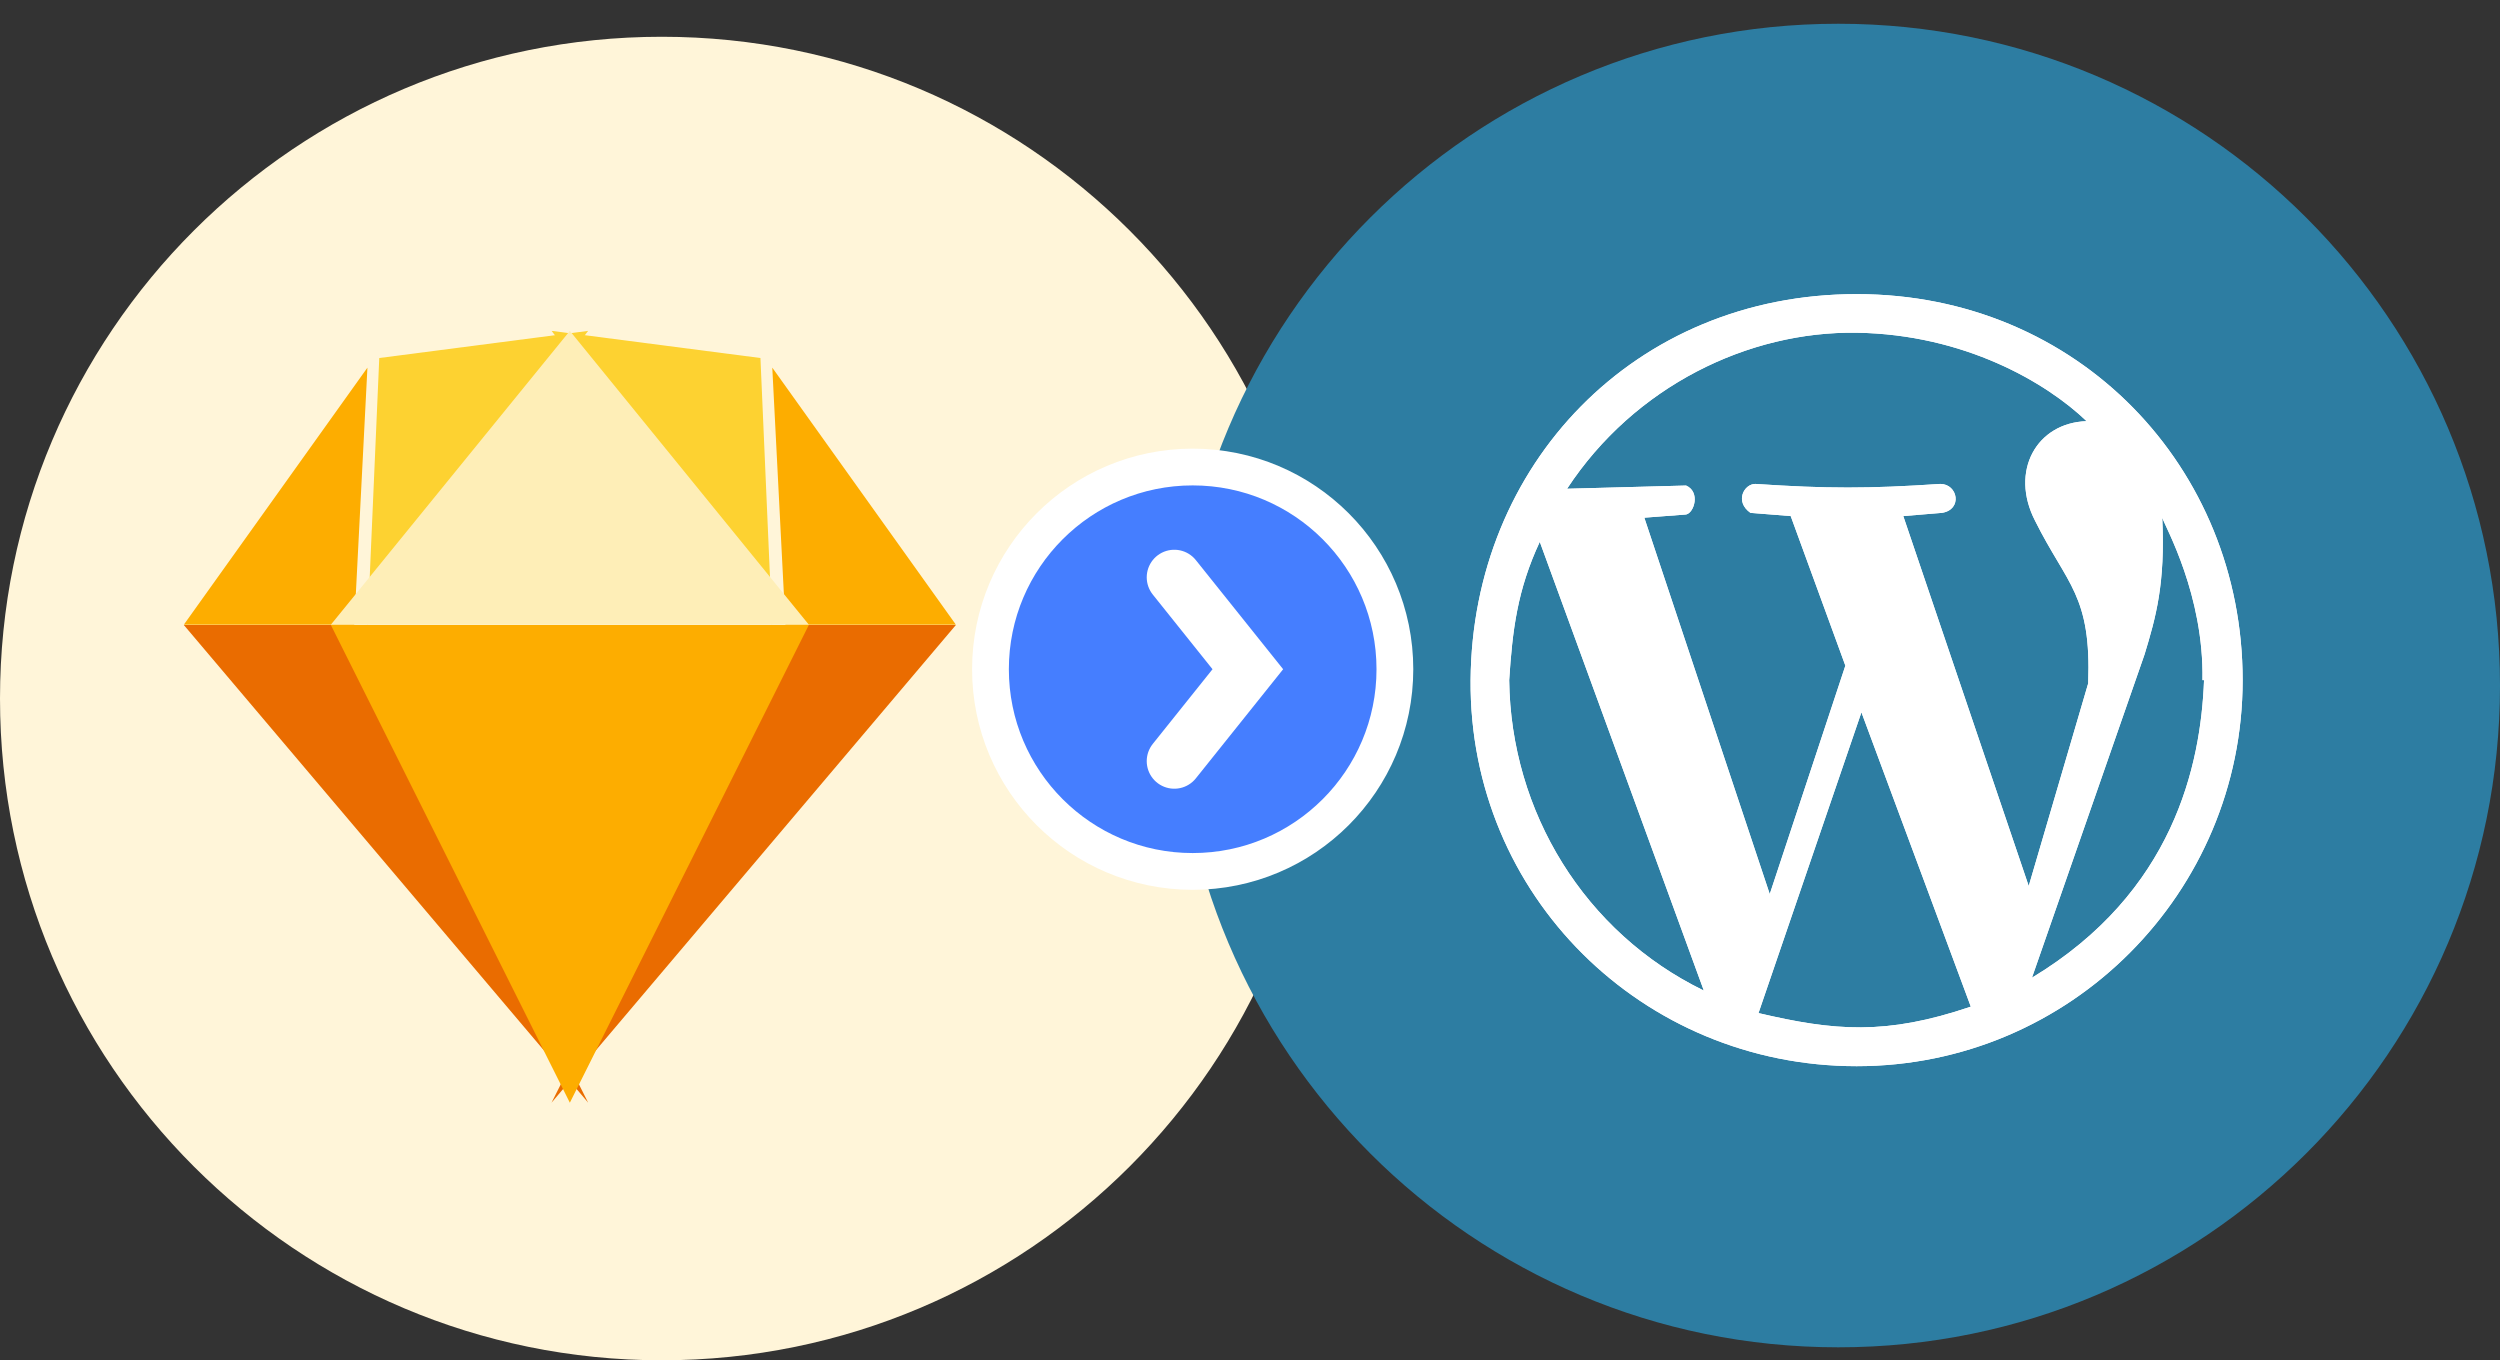 <?xml version="1.0" encoding="UTF-8"?>
<svg width="68px" height="37px" viewBox="0 0 68 37" version="1.1" xmlns="http://www.w3.org/2000/svg" xmlns:xlink="http://www.w3.org/1999/xlink">
    <rect x="0" y="0" width="68" height="37" fill="#333333" stroke="none"/>
    <!-- Generator: Sketch 58 (84663) - https://sketch.com -->
    <title>sketch-to-wordpress</title>
    <desc>Created with Sketch.</desc>
    <g id="Page-1" stroke="none" stroke-width="1" fill="none" fill-rule="evenodd">
        <g id="sketch-to-wordpress">
            <g id="Group" transform="translate(0, 1)" fill="#FFF5D9" fill-rule="nonzero">
                <path d="M36,18 C36,8.059 27.941,0 18,0 C8.059,0 0,8.059 0,18 C0,27.941 8.059,36 18,36 C27.941,36 36,27.941 36,18 Z" id="Path"></path>
            </g>
            <g id="Group" transform="translate(32, 0)" fill="#2D7DA2" fill-rule="nonzero">
                <path d="M36,18.646 C36,8.705 27.941,0.646 18,0.646 C8.059,0.646 0,8.705 0,18.646 C0,28.588 8.059,36.647 18,36.647 C27.941,36.647 36,28.588 36,18.646 Z" id="Path"></path>
            </g>
            <g id="wordpress" transform="translate(40, 8)" fill="#FFFFFF" fill-rule="nonzero">
                <path d="M10.5,21 C4.681,21 -0.044,16.362 0,10.5 C0.044,4.638 4.463,0 10.5,0 C16.538,0 21,4.725 21,10.5 C21,16.275 16.319,21 10.5,21 Z M13.606,19.381 L10.631,11.375 L7.831,19.556 C9.888,20.038 11.288,20.169 13.606,19.381 Z M6.344,18.944 L1.882,6.738 C1.269,8.05 1.138,9.144 1.05,10.5 C1.094,14.087 3.106,17.368 6.344,18.944 L6.344,18.944 Z M19.907,10.5 C19.95,8.181 18.9,6.344 18.813,6.081 C18.9,7.875 18.638,8.794 18.332,9.8 L15.269,18.594 C19.119,16.275 19.862,12.819 19.95,10.5 L19.907,10.5 Z M10.194,10.106 L8.707,6.037 L7.613,5.95 C7.175,5.644 7.438,5.163 7.744,5.163 C9.713,5.294 10.806,5.294 12.775,5.163 C13.257,5.163 13.388,5.863 12.819,5.95 L11.769,6.037 L15.181,16.1 L16.799,10.587 C16.887,8.181 16.23,7.919 15.356,6.169 C14.655,4.812 15.399,3.5 16.756,3.456 C15.661,2.406 13.431,1.094 10.499,1.05 C7.568,1.006 4.462,2.494 2.624,5.294 L5.862,5.207 C6.256,5.382 6.081,5.95 5.862,5.994 L4.725,6.081 L8.137,16.319 L10.194,10.106 Z" id="Shape"></path>
                <path d="M10.5,21 C4.681,21 -0.044,16.362 0,10.5 C0.044,4.638 4.463,0 10.5,0 C16.538,0 21,4.725 21,10.5 C21,16.275 16.319,21 10.5,21 Z M13.606,19.381 L10.631,11.375 L7.831,19.556 C9.888,20.038 11.288,20.169 13.606,19.381 Z M6.344,18.944 L1.882,6.738 C1.269,8.05 1.138,9.144 1.05,10.5 C1.094,14.087 3.106,17.368 6.344,18.944 L6.344,18.944 Z M19.907,10.5 C19.95,8.181 18.9,6.344 18.813,6.081 C18.9,7.875 18.638,8.794 18.332,9.8 L15.269,18.594 C19.119,16.275 19.862,12.819 19.95,10.5 L19.907,10.5 Z M10.194,10.106 L8.707,6.037 L7.613,5.95 C7.175,5.644 7.438,5.163 7.744,5.163 C9.713,5.294 10.806,5.294 12.775,5.163 C13.257,5.163 13.388,5.863 12.819,5.95 L11.769,6.037 L15.181,16.1 L16.799,10.587 C16.887,8.181 16.23,7.919 15.356,6.169 C14.655,4.812 15.399,3.5 16.756,3.456 C15.661,2.406 13.431,1.094 10.499,1.05 C7.568,1.006 4.462,2.494 2.624,5.294 L5.862,5.207 C6.256,5.382 6.081,5.95 5.862,5.994 L4.725,6.081 L8.137,16.319 L10.194,10.106 Z" id="Shape"></path>
            </g>
            <g id="sketch" transform="translate(5, 9)" fill-rule="nonzero">
                <g id="a-link" transform="translate(0, 8)" fill="#EA6C00">
                    <polygon id="a" points="4.455 0 10.999 12.994 0 0"></polygon>
                </g>
                <g id="b-link" transform="translate(15.5, 14.5) scale(-1, 1) translate(-15.5, -14.5) translate(10, 8)" fill="#EA6C00">
                    <polygon id="b" points="4.455 0 10.999 12.994 0 0"></polygon>
                </g>
                <g id="c-link" transform="translate(4, 8)" fill="#FDAD00">
                    <polygon id="c" points="0 0 13 0 6.5 12.994"></polygon>
                </g>
                <g id="d-link" transform="translate(5, 0)" fill="#FDD231">
                    <polygon id="d" points="5.996 0 0.316 0.738 0 7.991"></polygon>
                </g>
                <g id="e-link" transform="translate(13, 4) scale(-1, 1) translate(-13, -4) translate(10, 0)" fill="#FDD231">
                    <polygon id="e" points="5.996 0 0.316 0.738 0 7.991"></polygon>
                </g>
                <g id="f-link" transform="translate(18.5, 4.5) scale(-1, 1) translate(-18.5, -4.5) translate(16, 1)" fill="#FDAD00">
                    <polygon id="f" points="0 6.991 4.994 0 4.636 6.991"></polygon>
                </g>
                <g id="g-link" transform="translate(0, 1)" fill="#FDAD00">
                    <polygon id="g" points="0 6.991 4.994 0 4.636 6.991"></polygon>
                </g>
                <g id="h-link" transform="translate(4, 0)" fill="#FEEEB7">
                    <polygon id="h" points="6.5 0 0 7.991 13 7.991"></polygon>
                </g>
            </g>
            <g id="Group-2" transform="translate(26.941, 12.703)" stroke="#FFFFFF">
                <circle id="Oval" fill="#457EFF" fill-rule="nonzero" cx="5.5" cy="5.5" r="5.5"></circle>
                <polyline id="Path" stroke-width="1.5" stroke-linecap="round" points="5 3 7 5.5 5 8"></polyline>
            </g>
        </g>
    </g>
</svg>